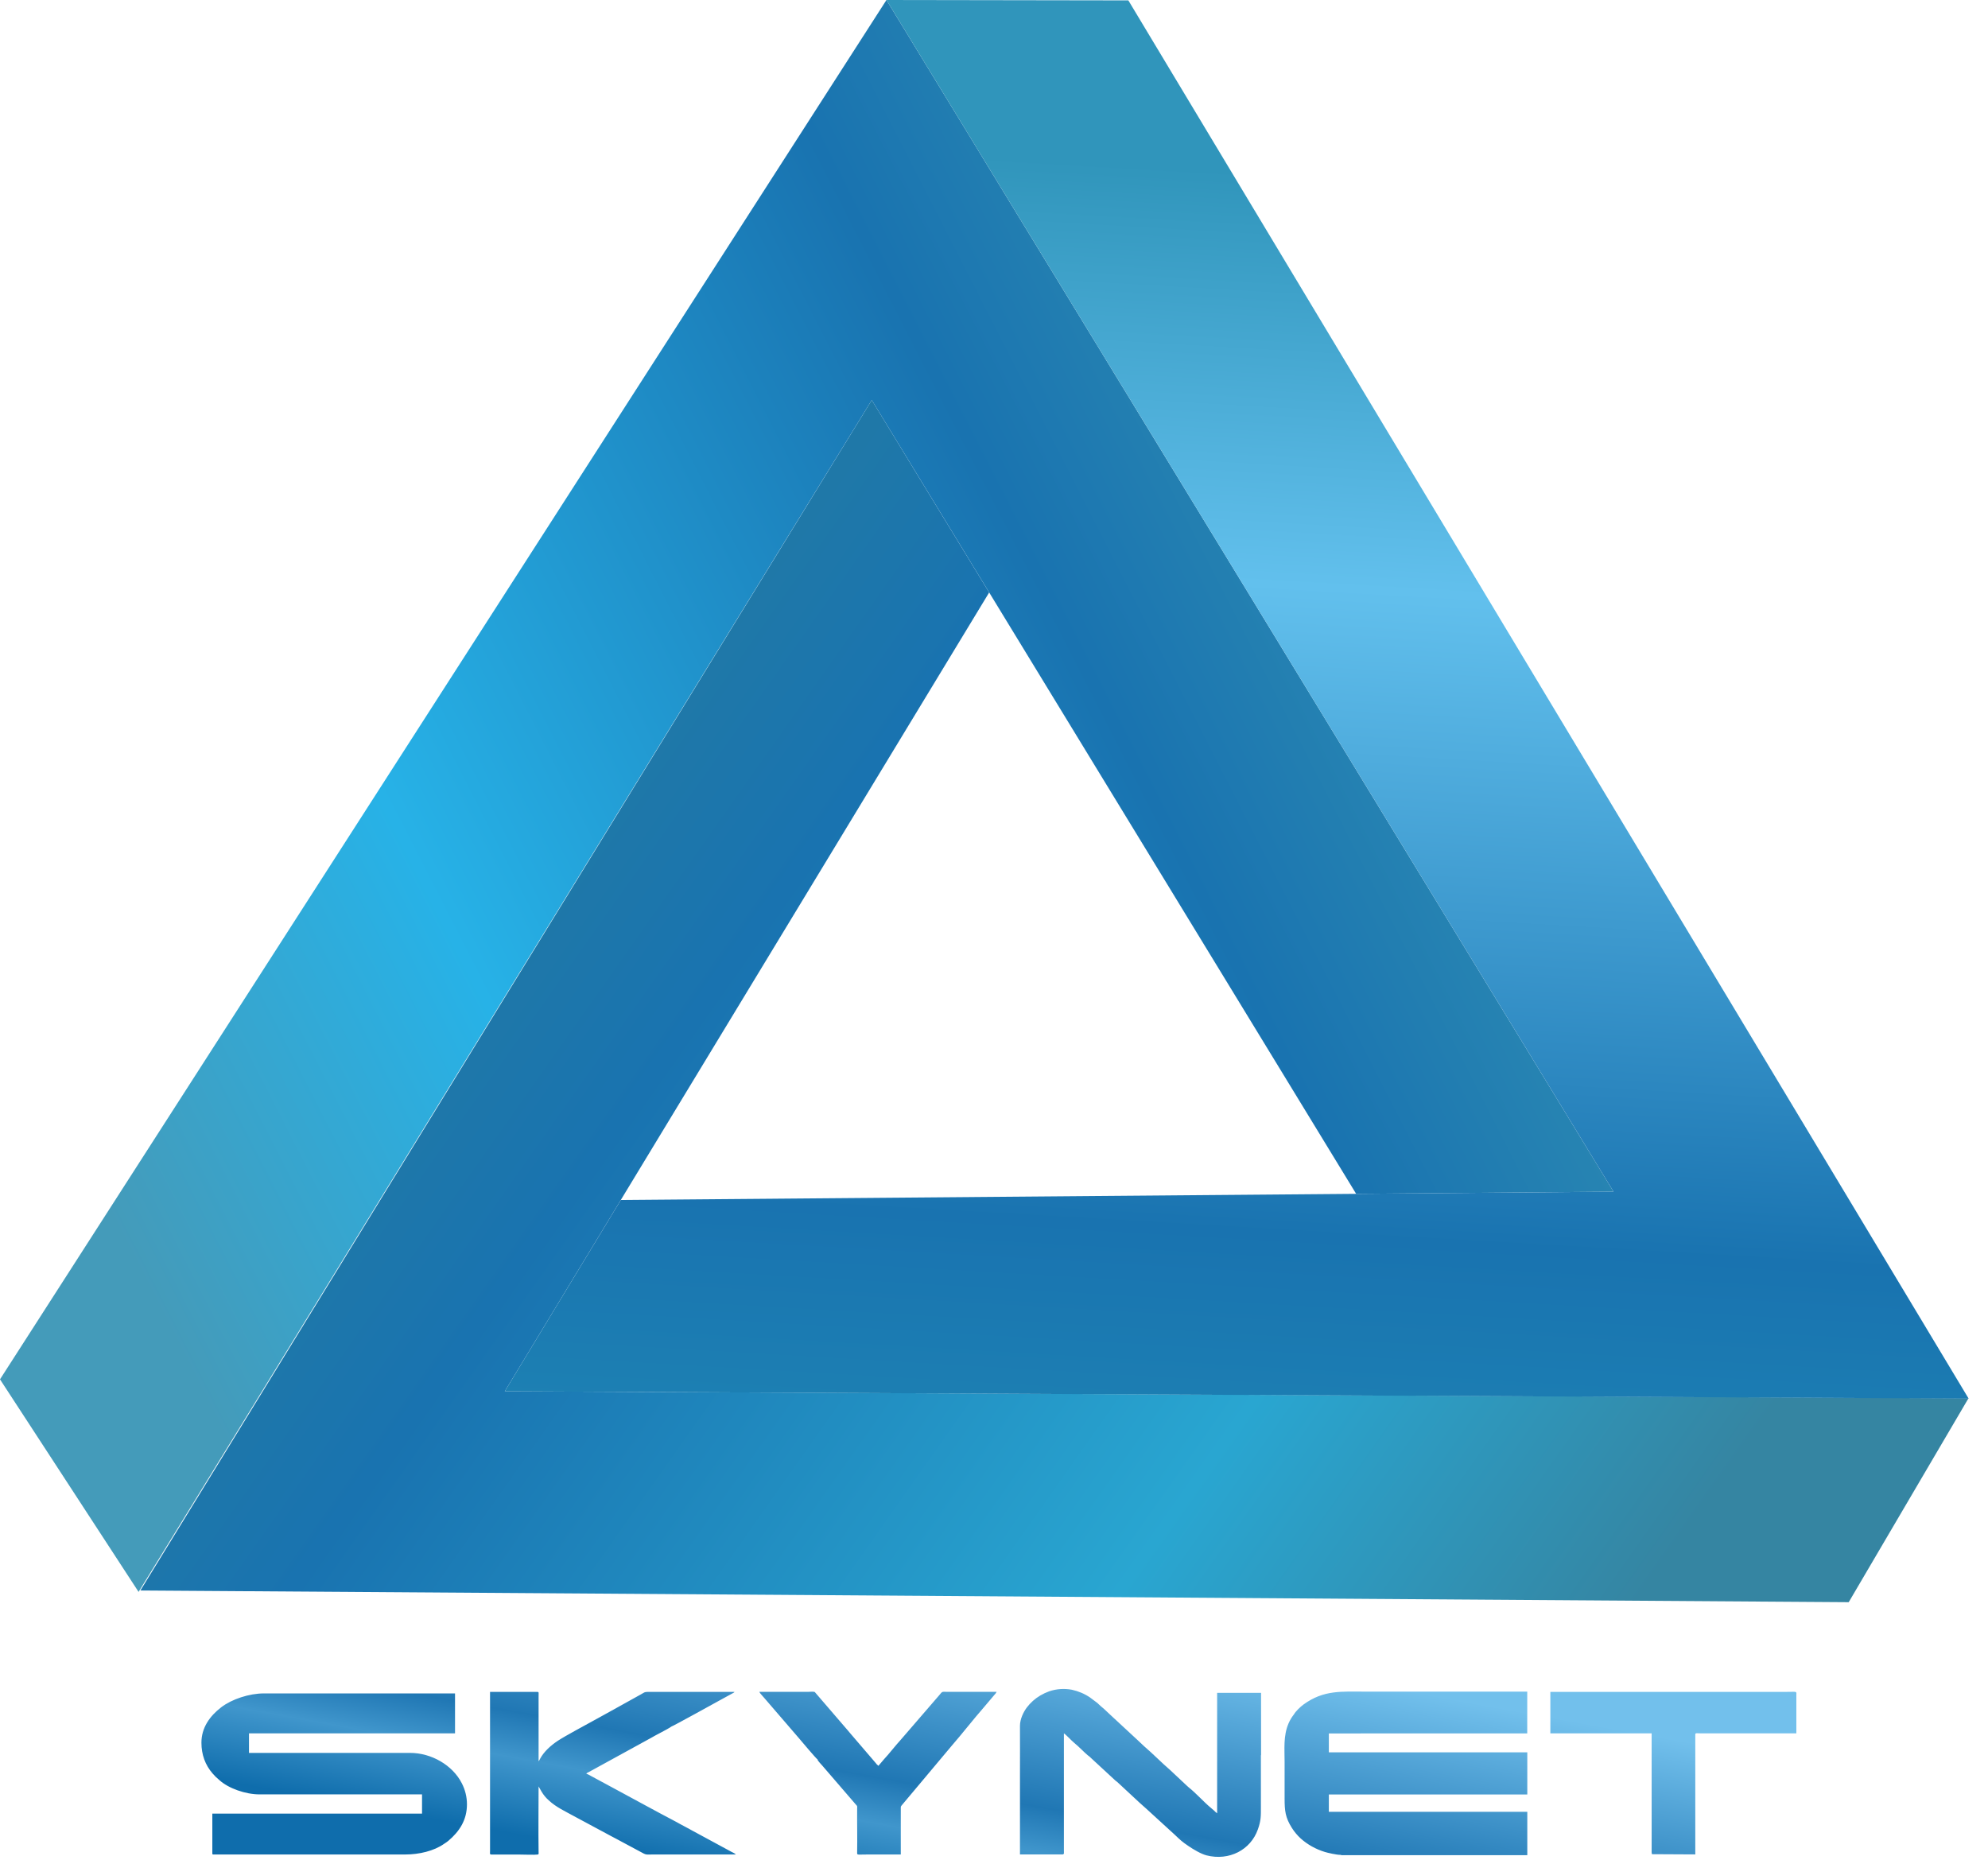 <svg width="62" height="58" viewBox="0 0 62 58" fill="none" xmlns="http://www.w3.org/2000/svg">
<path fill-rule="evenodd" clip-rule="evenodd" d="M6.282 54.348C6.282 54.72 6.4 55.044 6.629 55.307C6.692 55.382 6.763 55.451 6.84 55.514C7.124 55.774 7.659 55.961 8.095 55.961H13.162V56.561H6.622V57.806C6.622 57.828 6.629 57.835 6.653 57.835H12.646C13.067 57.835 13.533 57.727 13.848 57.504C13.892 57.475 13.94 57.445 13.978 57.413C14.331 57.116 14.563 56.758 14.563 56.271C14.563 56.042 14.508 55.816 14.401 55.611C14.115 55.049 13.453 54.667 12.791 54.667H7.765V54.058H14.191V52.812H8.229C7.772 52.812 7.227 52.992 6.898 53.245C6.548 53.515 6.282 53.876 6.282 54.348ZM51.52 57.826C51.52 57.826 51.525 57.826 51.53 57.826L52.871 57.833V54.086C52.882 54.039 52.91 54.057 53.036 54.057H56.023V52.879C56.023 52.734 56.066 52.764 55.714 52.764H48.351V54.058H51.51V57.708C51.508 57.745 51.509 57.782 51.516 57.819C51.517 57.821 51.518 57.824 51.52 57.826L51.52 57.826ZM20.936 53.847C21.007 53.824 22.321 53.097 22.417 53.044L22.879 52.791C22.898 52.778 22.894 52.788 22.903 52.765H20.194C20.101 52.765 20.087 52.786 20 52.835L19.135 53.316L18.668 53.574C18.611 53.605 18.559 53.633 18.506 53.663C18.262 53.8 17.64 54.129 17.394 54.291C17.178 54.435 16.966 54.624 16.845 54.848C16.836 54.864 16.833 54.87 16.825 54.888L16.797 54.929V52.92C16.797 52.755 16.815 52.764 16.726 52.765H15.283V57.603C15.283 57.648 15.283 57.694 15.283 57.739C15.283 57.801 15.266 57.831 15.323 57.837H16.189C16.297 57.837 16.691 57.851 16.766 57.837C16.812 57.828 16.797 57.796 16.797 57.74C16.787 57.085 16.797 56.368 16.797 55.712C16.797 55.712 16.8 55.714 16.8 55.718L16.887 55.87C16.947 55.974 17.024 56.068 17.116 56.148C17.34 56.359 17.638 56.494 17.907 56.643L19.072 57.269C19.133 57.302 19.181 57.328 19.245 57.36C19.36 57.42 19.461 57.479 19.578 57.539L20.076 57.806C20.152 57.847 20.198 57.836 20.313 57.836H22.949C22.927 57.805 22.854 57.774 22.812 57.752L21.578 57.084C21.552 57.07 21.532 57.06 21.506 57.044C21.407 56.988 21.31 56.942 21.211 56.886C21.162 56.858 21.119 56.834 21.068 56.807C20.438 56.477 19.8 56.124 19.171 55.786L18.439 55.391C18.39 55.361 18.338 55.335 18.284 55.313C18.304 55.288 18.328 55.285 18.358 55.267L20.283 54.211C20.392 54.149 20.499 54.089 20.615 54.03C20.666 54.004 20.932 53.861 20.941 53.843L20.936 53.847ZM39.329 54.738V52.794H37.959V56.551C37.923 56.524 37.889 56.494 37.859 56.462L37.75 56.369C37.56 56.212 37.29 55.914 37.077 55.746C37.057 55.731 37.043 55.716 37.024 55.699L36.509 55.216C36.437 55.148 36.37 55.094 36.298 55.027L35.886 54.641L35.675 54.453C35.605 54.386 35.541 54.326 35.469 54.259C35.192 53.999 34.918 53.751 34.64 53.491C34.569 53.425 34.505 53.365 34.434 53.298C34.395 53.261 34.364 53.242 34.326 53.206L34.223 53.11L33.994 52.938C33.824 52.823 33.631 52.741 33.427 52.697C33.191 52.653 32.946 52.67 32.72 52.747C32.624 52.782 32.532 52.825 32.445 52.876C32.279 52.974 32.136 53.102 32.022 53.253C31.924 53.385 31.809 53.607 31.81 53.826C31.813 54.342 31.81 54.859 31.81 55.376V57.834H33.087C33.127 57.834 33.15 57.839 33.159 57.824C33.19 57.812 33.181 57.828 33.18 57.718V54.057C33.254 54.105 33.41 54.279 33.496 54.349C33.664 54.487 33.806 54.644 33.929 54.745C33.952 54.764 33.962 54.767 33.986 54.789C34.009 54.811 34.021 54.823 34.042 54.842L34.789 55.532C34.809 55.546 34.828 55.561 34.846 55.576L35.538 56.219C35.614 56.29 35.684 56.346 35.76 56.417L36.625 57.208C36.818 57.39 36.855 57.431 37.075 57.579C37.221 57.678 37.453 57.817 37.628 57.863C38.335 58.042 39.005 57.692 39.23 57.051C39.33 56.769 39.324 56.635 39.324 56.337V54.736L39.329 54.738ZM25.499 54.88C25.499 54.91 25.624 55.038 25.644 55.062L26.689 56.275C26.737 56.33 26.736 56.311 26.732 56.406C26.728 56.856 26.74 57.309 26.732 57.759C26.732 57.861 26.714 57.836 27.011 57.836H28.093V56.414C28.093 56.333 28.09 56.342 28.13 56.293C28.645 55.681 29.154 55.071 29.672 54.455C30.003 54.075 30.358 53.617 30.686 53.243L31.006 52.865C31.037 52.835 31.063 52.801 31.082 52.763H29.548C29.36 52.763 29.401 52.739 29.286 52.875L28.083 54.268C27.936 54.426 27.709 54.719 27.568 54.867L27.395 55.07C27.361 55.044 27.332 55.013 27.308 54.979L26.532 54.074C26.502 54.038 26.477 54.009 26.446 53.972L25.412 52.77C25.371 52.749 25.277 52.762 25.224 52.762H23.68C23.689 52.795 23.809 52.922 23.84 52.959L24.922 54.215C24.97 54.272 25.453 54.847 25.503 54.877L25.499 54.88ZM42.433 54.059H47.63V52.756H42.615C41.843 52.756 41.285 52.697 40.654 53.157C40.556 53.228 40.404 53.372 40.351 53.471L40.342 53.481C40.279 53.564 40.226 53.654 40.185 53.749C40.02 54.135 40.063 54.541 40.063 54.95V56.087C40.063 56.472 40.085 56.684 40.293 57.011C40.367 57.128 40.457 57.235 40.56 57.331C40.775 57.525 41.036 57.671 41.32 57.757C41.401 57.782 41.693 57.851 41.816 57.847C41.827 57.86 41.842 57.856 41.916 57.856H42.009H47.632V56.504H41.443V55.963H47.632V54.649H41.443V54.06H42.436L42.433 54.059Z" fill="url(#paint0_linear_7_96)"/>
<path fill-rule="evenodd" clip-rule="evenodd" d="M27.188 12.477L30.849 18.478L15.743 43.39L61.391 43.608L57.656 49.967L4.378 49.602L27.188 12.477Z" fill="url(#paint1_linear_7_96)"/>
<path fill-rule="evenodd" clip-rule="evenodd" d="M50.322 37.164L42.294 37.231L27.188 12.477L4.322 49.646L0 43.017L27.646 0L50.322 37.164Z" fill="url(#paint2_linear_7_96)"/>
<path fill-rule="evenodd" clip-rule="evenodd" d="M15.743 43.39L19.362 37.423L50.322 37.164L27.646 0L35.19 0.012L61.395 43.616L15.743 43.39Z" fill="url(#paint3_linear_7_96)"/>
<defs>
<linearGradient id="paint0_linear_7_96" x1="30" y1="59.73" x2="31.674" y2="50.513" gradientUnits="userSpaceOnUse">
<stop stop-color="#0F6DAC"/>
<stop offset="0.25" stop-color="#4096CC"/>
<stop offset="0.4" stop-color="#2077B4"/>
<stop offset="1" stop-color="#72C0EC"/>
</linearGradient>
<linearGradient id="paint1_linear_7_96" x1="5.869" y1="24.883" x2="47.843" y2="54.49" gradientUnits="userSpaceOnUse">
<stop stop-color="#0B6DAB"/>
<stop offset="0.19" stop-color="#2079A7"/>
<stop offset="0.33" stop-color="#1973B0"/>
<stop offset="0.74" stop-color="#29A6D1"/>
<stop offset="1" stop-color="#3585A2"/>
</linearGradient>
<linearGradient id="paint2_linear_7_96" x1="49.531" y1="13.836" x2="3.208" y2="37.513" gradientUnits="userSpaceOnUse">
<stop stop-color="#0B6DAB"/>
<stop offset="0.19" stop-color="#2784B2"/>
<stop offset="0.33" stop-color="#1973B0"/>
<stop offset="0.74" stop-color="#27B2E7"/>
<stop offset="1" stop-color="#449BBA"/>
</linearGradient>
<linearGradient id="paint3_linear_7_96" x1="37.836" y1="54.627" x2="40.691" y2="5.451" gradientUnits="userSpaceOnUse">
<stop stop-color="#0B6DAB"/>
<stop offset="0.19" stop-color="#1D81B3"/>
<stop offset="0.33" stop-color="#1973B0"/>
<stop offset="0.74" stop-color="#62C0ED"/>
<stop offset="1" stop-color="#3095BB"/>
</linearGradient>
</defs>
</svg>
